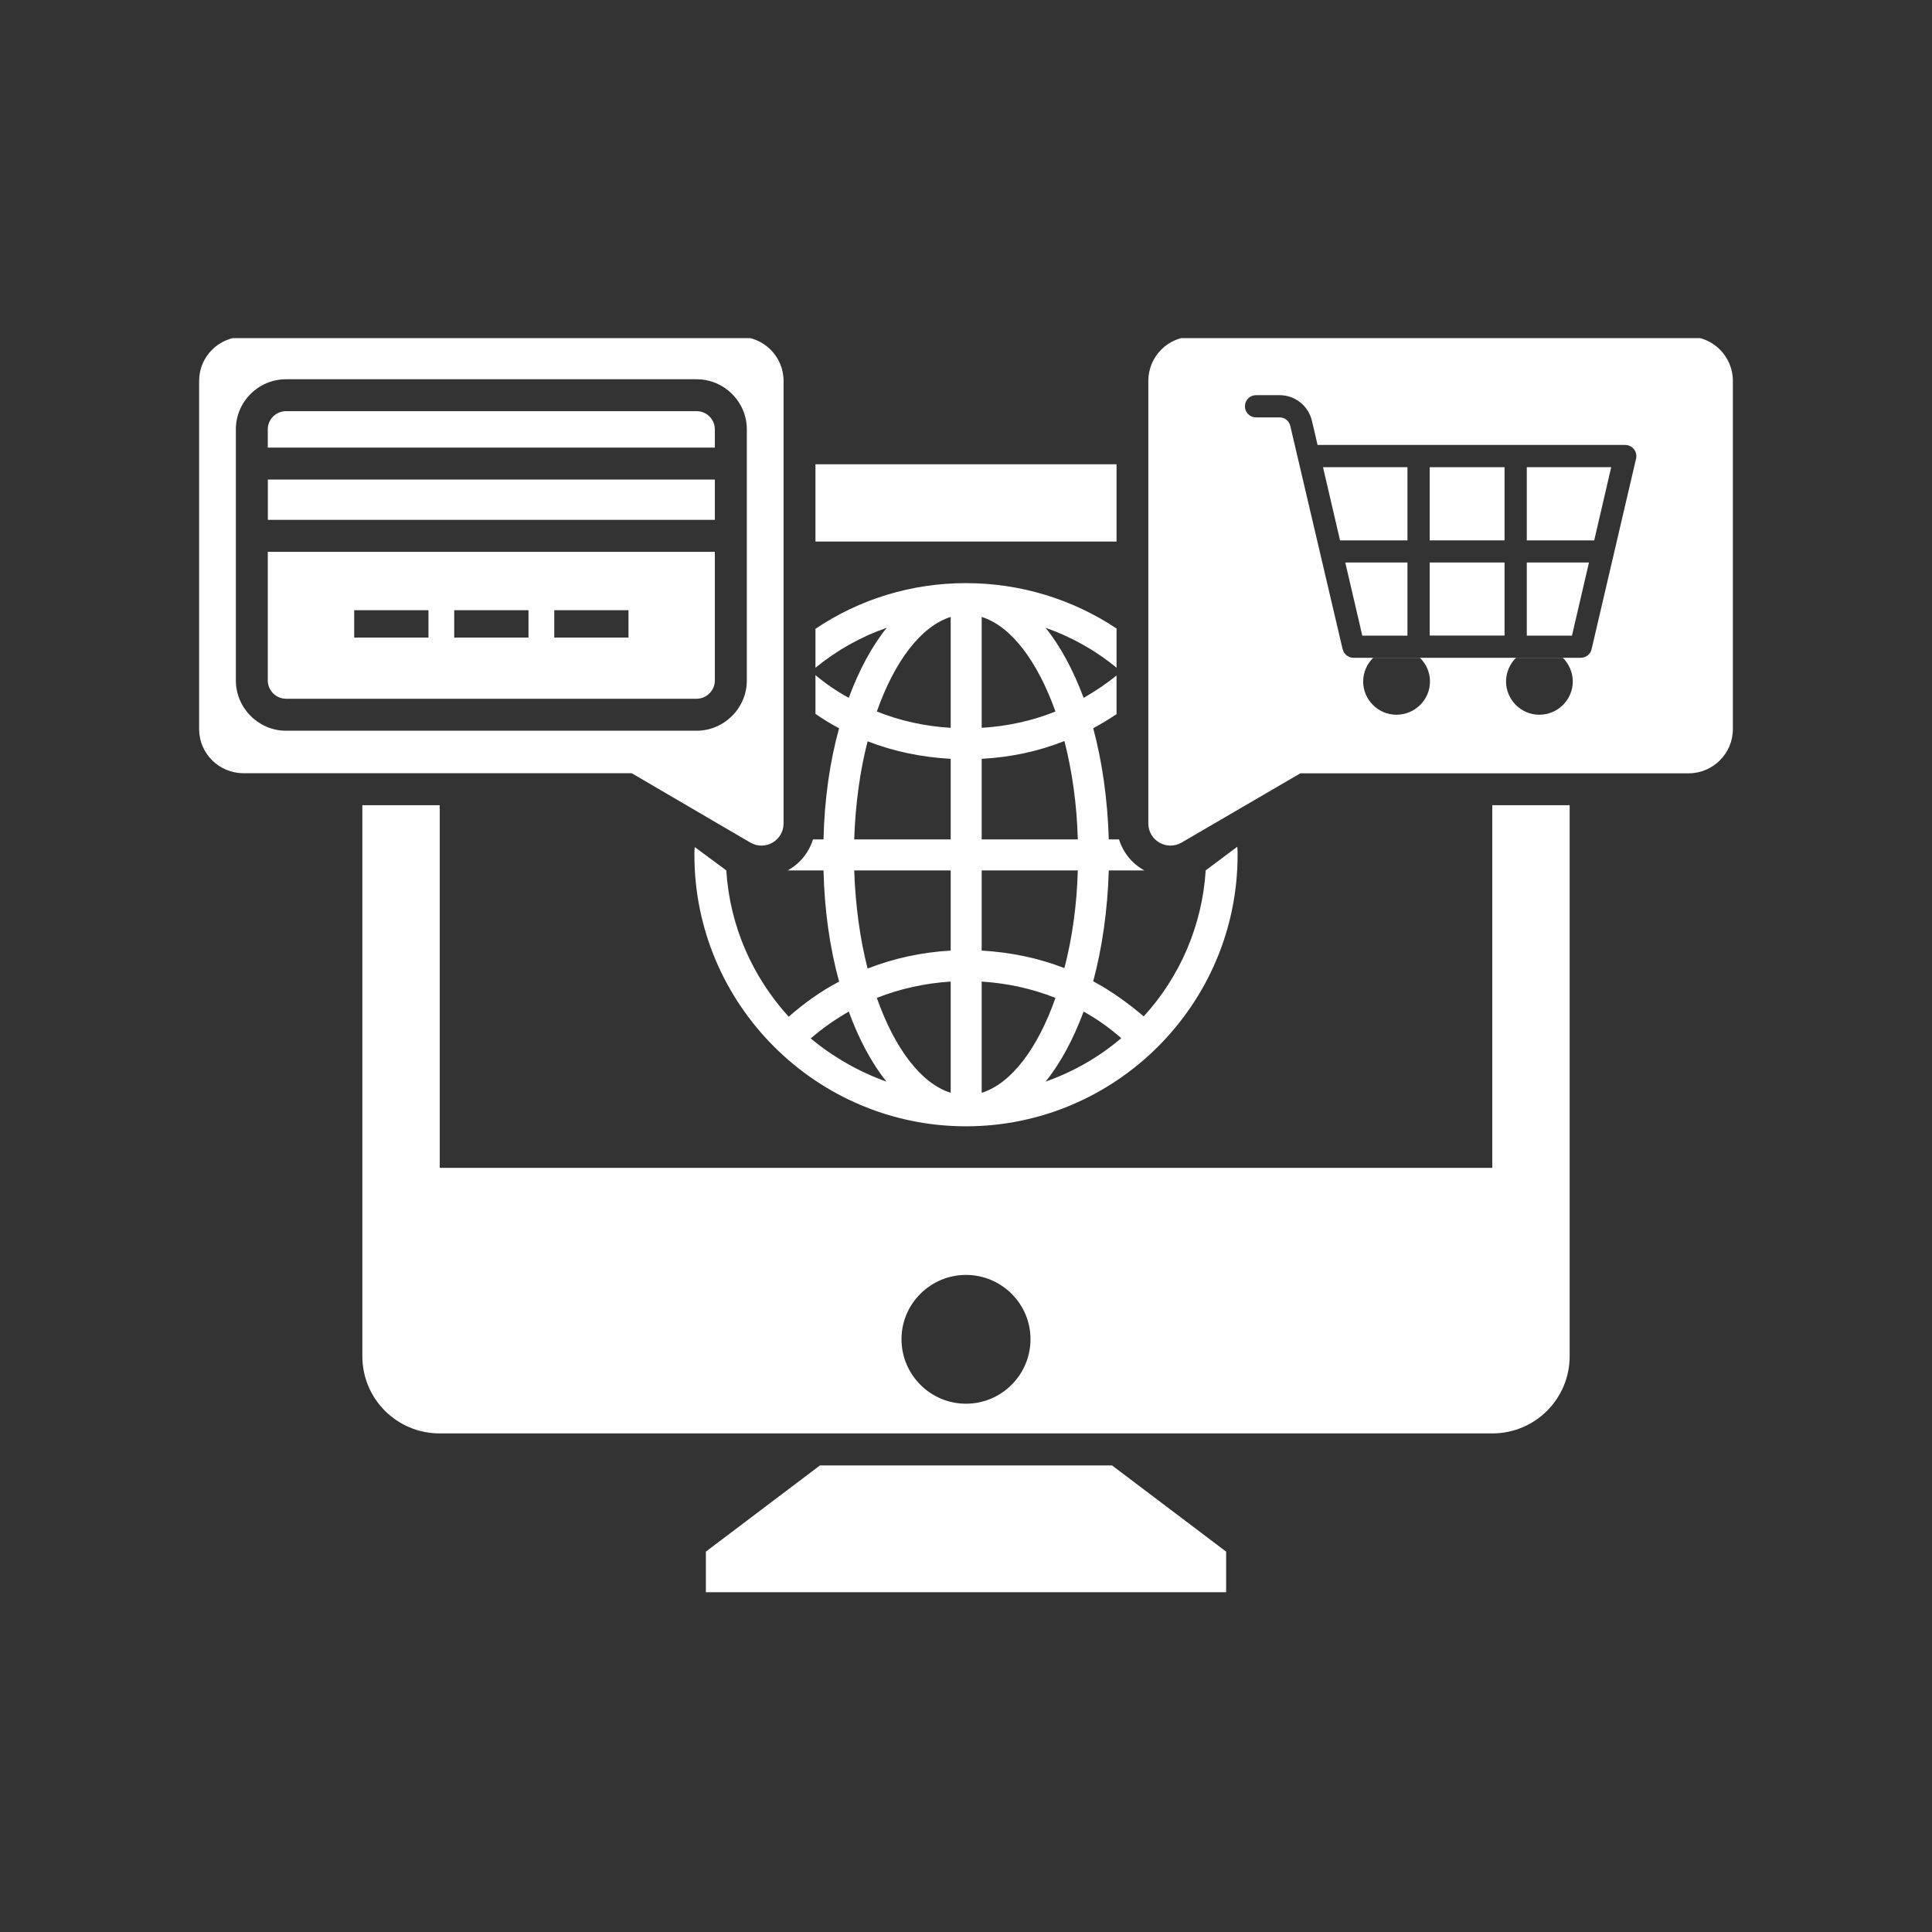 <svg xmlns="http://www.w3.org/2000/svg" xmlns:xlink="http://www.w3.org/1999/xlink" width="100" zoomAndPan="magnify" viewBox="0 0 75 75" height="100" preserveAspectRatio="xMidYMid meet" version="1.0"><rect x="0" y="0" width="75" height="75" fill="#333333" stroke="none"/><defs><clipPath id="7ede92c1e0"><path d="M 27 56 L 48 56 L 48 61.875 L 27 61.875 Z M 27 56 " clip-rule="nonzero"/></clipPath><clipPath id="8319345924"><path d="M 44 13.125 L 67.5 13.125 L 67.5 33 L 44 33 Z M 44 13.125 " clip-rule="nonzero"/></clipPath><clipPath id="2d957bd895"><path d="M 7.5 13.125 L 31 13.125 L 31 33 L 7.5 33 Z M 7.5 13.125 " clip-rule="nonzero"/></clipPath></defs><path fill="#ffffff" d="M 31.656 18.023 L 43.344 18.023 L 43.344 21.023 L 31.656 21.023 Z M 31.656 18.023 " fill-opacity="1" fill-rule="nonzero"/><path fill="#ffffff" d="M 57.93 45.336 L 17.07 45.336 L 17.07 31.258 L 14.066 31.258 L 14.066 52.645 C 14.066 54.305 15.406 55.645 17.07 55.645 L 57.93 55.645 C 59.594 55.645 60.934 54.305 60.934 52.645 L 60.934 31.258 L 57.93 31.258 Z M 37.5 54.492 C 36.125 54.492 34.996 53.375 34.996 51.984 C 34.996 50.609 36.125 49.492 37.5 49.492 C 38.875 49.492 40.004 50.609 40.004 51.984 C 40.004 53.375 38.875 54.492 37.5 54.492 Z M 37.5 54.492 " fill-opacity="1" fill-rule="nonzero"/><g clip-path="url(#7ede92c1e0)"><path fill="#ffffff" d="M 31.832 56.887 L 27.402 60.234 L 27.402 61.809 L 47.598 61.809 L 47.598 60.234 L 43.168 56.887 Z M 31.832 56.887 " fill-opacity="1" fill-rule="nonzero"/></g><path fill="#ffffff" d="M 32.574 38.105 C 31.867 38.477 31.223 38.938 30.617 39.469 C 29.227 37.941 28.332 35.973 28.195 33.789 C 27.055 32.945 26.844 32.789 26.969 32.883 C 26.957 32.98 26.957 33.082 26.957 33.191 C 26.957 38.996 31.695 43.723 37.5 43.723 C 43.305 43.723 48.043 38.996 48.043 33.191 C 48.043 33.082 48.043 32.969 48.031 32.871 C 47.906 32.965 46.102 34.312 46.805 33.789 C 46.668 35.957 45.785 37.941 44.398 39.457 C 43.789 38.938 43.133 38.465 42.438 38.094 C 42.785 36.801 42.996 35.34 43.043 33.789 L 44.422 33.789 C 43.949 33.527 43.602 33.105 43.441 32.586 L 43.043 32.586 C 42.996 31.023 42.785 29.559 42.438 28.27 C 42.746 28.105 43.043 27.922 43.344 27.723 L 43.344 26.223 C 42.945 26.543 42.512 26.84 42.066 27.09 C 41.668 26.023 41.172 25.094 40.59 24.371 C 41.582 24.719 42.523 25.242 43.344 25.922 L 43.344 24.398 C 41.629 23.258 39.609 22.637 37.5 22.637 C 35.379 22.637 33.371 23.258 31.656 24.41 L 31.656 25.922 C 32.488 25.242 33.418 24.719 34.422 24.371 C 33.84 25.094 33.344 26.023 32.949 27.09 C 32.488 26.84 32.055 26.543 31.656 26.207 L 31.656 27.711 C 31.957 27.922 32.254 28.105 32.574 28.27 C 32.215 29.559 32.004 31.023 31.969 32.586 L 31.559 32.586 C 31.398 33.105 31.051 33.527 30.578 33.789 L 31.969 33.789 C 32.004 35.34 32.215 36.801 32.574 38.105 Z M 43.527 40.301 C 42.672 41.031 41.68 41.602 40.59 41.988 C 41.172 41.27 41.668 40.336 42.066 39.27 C 42.586 39.555 43.07 39.902 43.527 40.301 Z M 38.109 23.949 C 39.262 24.312 40.277 25.676 40.973 27.621 C 40.066 27.984 39.102 28.195 38.109 28.254 Z M 38.109 29.457 C 39.223 29.398 40.305 29.172 41.32 28.766 C 41.617 29.918 41.805 31.219 41.84 32.586 L 38.109 32.586 Z M 38.109 33.789 L 41.84 33.789 C 41.805 35.141 41.617 36.441 41.32 37.582 C 40.305 37.188 39.223 36.965 38.109 36.902 Z M 38.109 38.105 C 39.102 38.168 40.066 38.379 40.973 38.738 C 40.293 40.684 39.262 42.062 38.109 42.422 Z M 36.906 42.422 C 35.75 42.062 34.723 40.684 34.039 38.738 C 34.945 38.379 35.914 38.168 36.906 38.105 Z M 36.906 23.949 L 36.906 28.254 C 35.914 28.195 34.945 27.984 34.039 27.621 C 34.723 25.676 35.75 24.312 36.906 23.949 Z M 33.68 28.777 C 34.695 29.172 35.789 29.398 36.906 29.457 L 36.906 32.586 L 33.16 32.586 C 33.207 31.219 33.383 29.93 33.68 28.777 Z M 36.906 33.789 L 36.906 36.902 C 35.789 36.965 34.707 37.199 33.68 37.598 C 33.383 36.441 33.207 35.141 33.16 33.789 Z M 32.949 39.27 C 33.344 40.352 33.84 41.27 34.41 41.988 C 33.332 41.602 32.34 41.031 31.473 40.312 C 31.93 39.914 32.426 39.57 32.949 39.27 Z M 32.949 39.27 " fill-opacity="1" fill-rule="nonzero"/><path fill="#ffffff" d="M 59.27 24.676 L 61.023 24.676 L 61.684 21.836 L 59.27 21.836 Z M 59.27 24.676 " fill-opacity="1" fill-rule="nonzero"/><g clip-path="url(#8319345924)"><path fill="#ffffff" d="M 65.551 13.066 L 46.297 13.066 C 45.348 13.066 44.578 13.836 44.578 14.785 L 44.578 31.965 C 44.578 32.629 45.297 33.043 45.871 32.707 L 50.48 30.02 L 65.551 30.02 C 66.5 30.02 67.27 29.25 67.27 28.301 L 67.27 14.785 C 67.27 13.836 66.5 13.066 65.551 13.066 Z M 54.207 27.746 C 53.5 27.746 52.918 27.164 52.918 26.457 C 52.918 26.098 53.066 25.773 53.305 25.539 L 55.125 25.539 C 55.363 25.773 55.512 26.098 55.512 26.457 C 55.512 27.164 54.93 27.746 54.207 27.746 Z M 59.754 27.746 C 59.047 27.746 58.465 27.164 58.465 26.457 C 58.465 26.098 58.613 25.773 58.848 25.539 L 60.672 25.539 C 60.906 25.773 61.055 26.098 61.055 26.457 C 61.055 27.164 60.473 27.746 59.754 27.746 Z M 63.512 17.805 L 61.785 25.203 C 61.742 25.398 61.566 25.535 61.367 25.535 L 52.539 25.535 C 52.492 25.535 52.441 25.527 52.398 25.512 C 52.371 25.504 52.352 25.488 52.328 25.473 C 52.312 25.465 52.289 25.457 52.273 25.445 C 52.25 25.426 52.234 25.402 52.219 25.383 C 52.203 25.367 52.188 25.355 52.18 25.34 C 52.16 25.309 52.148 25.277 52.137 25.242 C 52.133 25.23 52.125 25.219 52.121 25.203 L 50.09 16.539 C 50.047 16.34 49.871 16.203 49.672 16.203 L 48.758 16.203 C 48.52 16.203 48.328 16.012 48.328 15.773 C 48.328 15.535 48.52 15.34 48.758 15.34 L 49.672 15.34 C 50.277 15.34 50.793 15.754 50.93 16.34 L 51.148 17.273 L 63.09 17.273 C 63.223 17.273 63.348 17.336 63.43 17.438 C 63.512 17.539 63.539 17.676 63.512 17.805 Z M 63.512 17.805 " fill-opacity="1" fill-rule="nonzero"/></g><path fill="#ffffff" d="M 59.27 20.977 L 61.887 20.977 L 62.547 18.137 L 59.27 18.137 Z M 59.27 20.977 " fill-opacity="1" fill-rule="nonzero"/><path fill="#ffffff" d="M 52.02 20.977 L 54.637 20.977 L 54.637 18.137 L 51.359 18.137 Z M 52.02 20.977 " fill-opacity="1" fill-rule="nonzero"/><path fill="#ffffff" d="M 55.5 18.137 L 58.406 18.137 L 58.406 20.977 L 55.5 20.977 Z M 55.5 18.137 " fill-opacity="1" fill-rule="nonzero"/><path fill="#ffffff" d="M 52.82 24.398 L 52.883 24.676 L 54.637 24.676 L 54.637 21.836 L 52.223 21.836 Z M 52.82 24.398 " fill-opacity="1" fill-rule="nonzero"/><path fill="#ffffff" d="M 55.5 21.836 L 58.406 21.836 L 58.406 24.672 L 55.5 24.672 Z M 55.5 21.836 " fill-opacity="1" fill-rule="nonzero"/><g clip-path="url(#2d957bd895)"><path fill="#ffffff" d="M 29.125 32.707 C 29.699 33.043 30.418 32.633 30.418 31.965 L 30.418 14.785 C 30.418 13.84 29.648 13.074 28.707 13.074 L 9.453 13.074 C 8.5 13.074 7.73 13.84 7.73 14.785 L 7.73 28.305 C 7.73 29.246 8.5 30.016 9.453 30.016 L 24.523 30.016 Z M 9.156 26.418 L 9.156 16.668 C 9.156 15.59 10.035 14.723 11.102 14.723 L 27.043 14.723 C 28.109 14.723 28.992 15.59 28.992 16.668 L 28.992 26.418 C 28.992 27.488 28.109 28.367 27.043 28.367 L 11.102 28.367 C 10.035 28.367 9.156 27.484 9.156 26.418 Z M 9.156 26.418 " fill-opacity="1" fill-rule="nonzero"/></g><path fill="#ffffff" d="M 27.75 16.668 C 27.75 16.273 27.426 15.961 27.043 15.961 L 11.102 15.961 C 10.719 15.961 10.395 16.273 10.395 16.668 L 10.395 17.375 L 27.75 17.375 Z M 27.75 16.668 " fill-opacity="1" fill-rule="nonzero"/><path fill="#ffffff" d="M 10.398 18.617 L 27.75 18.617 L 27.75 20.18 L 10.398 20.18 Z M 10.398 18.617 " fill-opacity="1" fill-rule="nonzero"/><path fill="#ffffff" d="M 27.75 26.418 L 27.75 21.422 L 10.395 21.422 L 10.395 26.418 C 10.395 26.805 10.719 27.125 11.102 27.125 L 27.043 27.125 C 27.426 27.125 27.75 26.805 27.75 26.418 Z M 16.633 24.75 L 13.75 24.75 L 13.75 23.688 L 16.633 23.688 Z M 20.516 24.75 L 17.633 24.75 L 17.633 23.688 L 20.516 23.688 Z M 24.398 24.75 L 21.516 24.75 L 21.516 23.688 L 24.398 23.688 Z M 24.398 24.75 " fill-opacity="1" fill-rule="nonzero"/></svg>